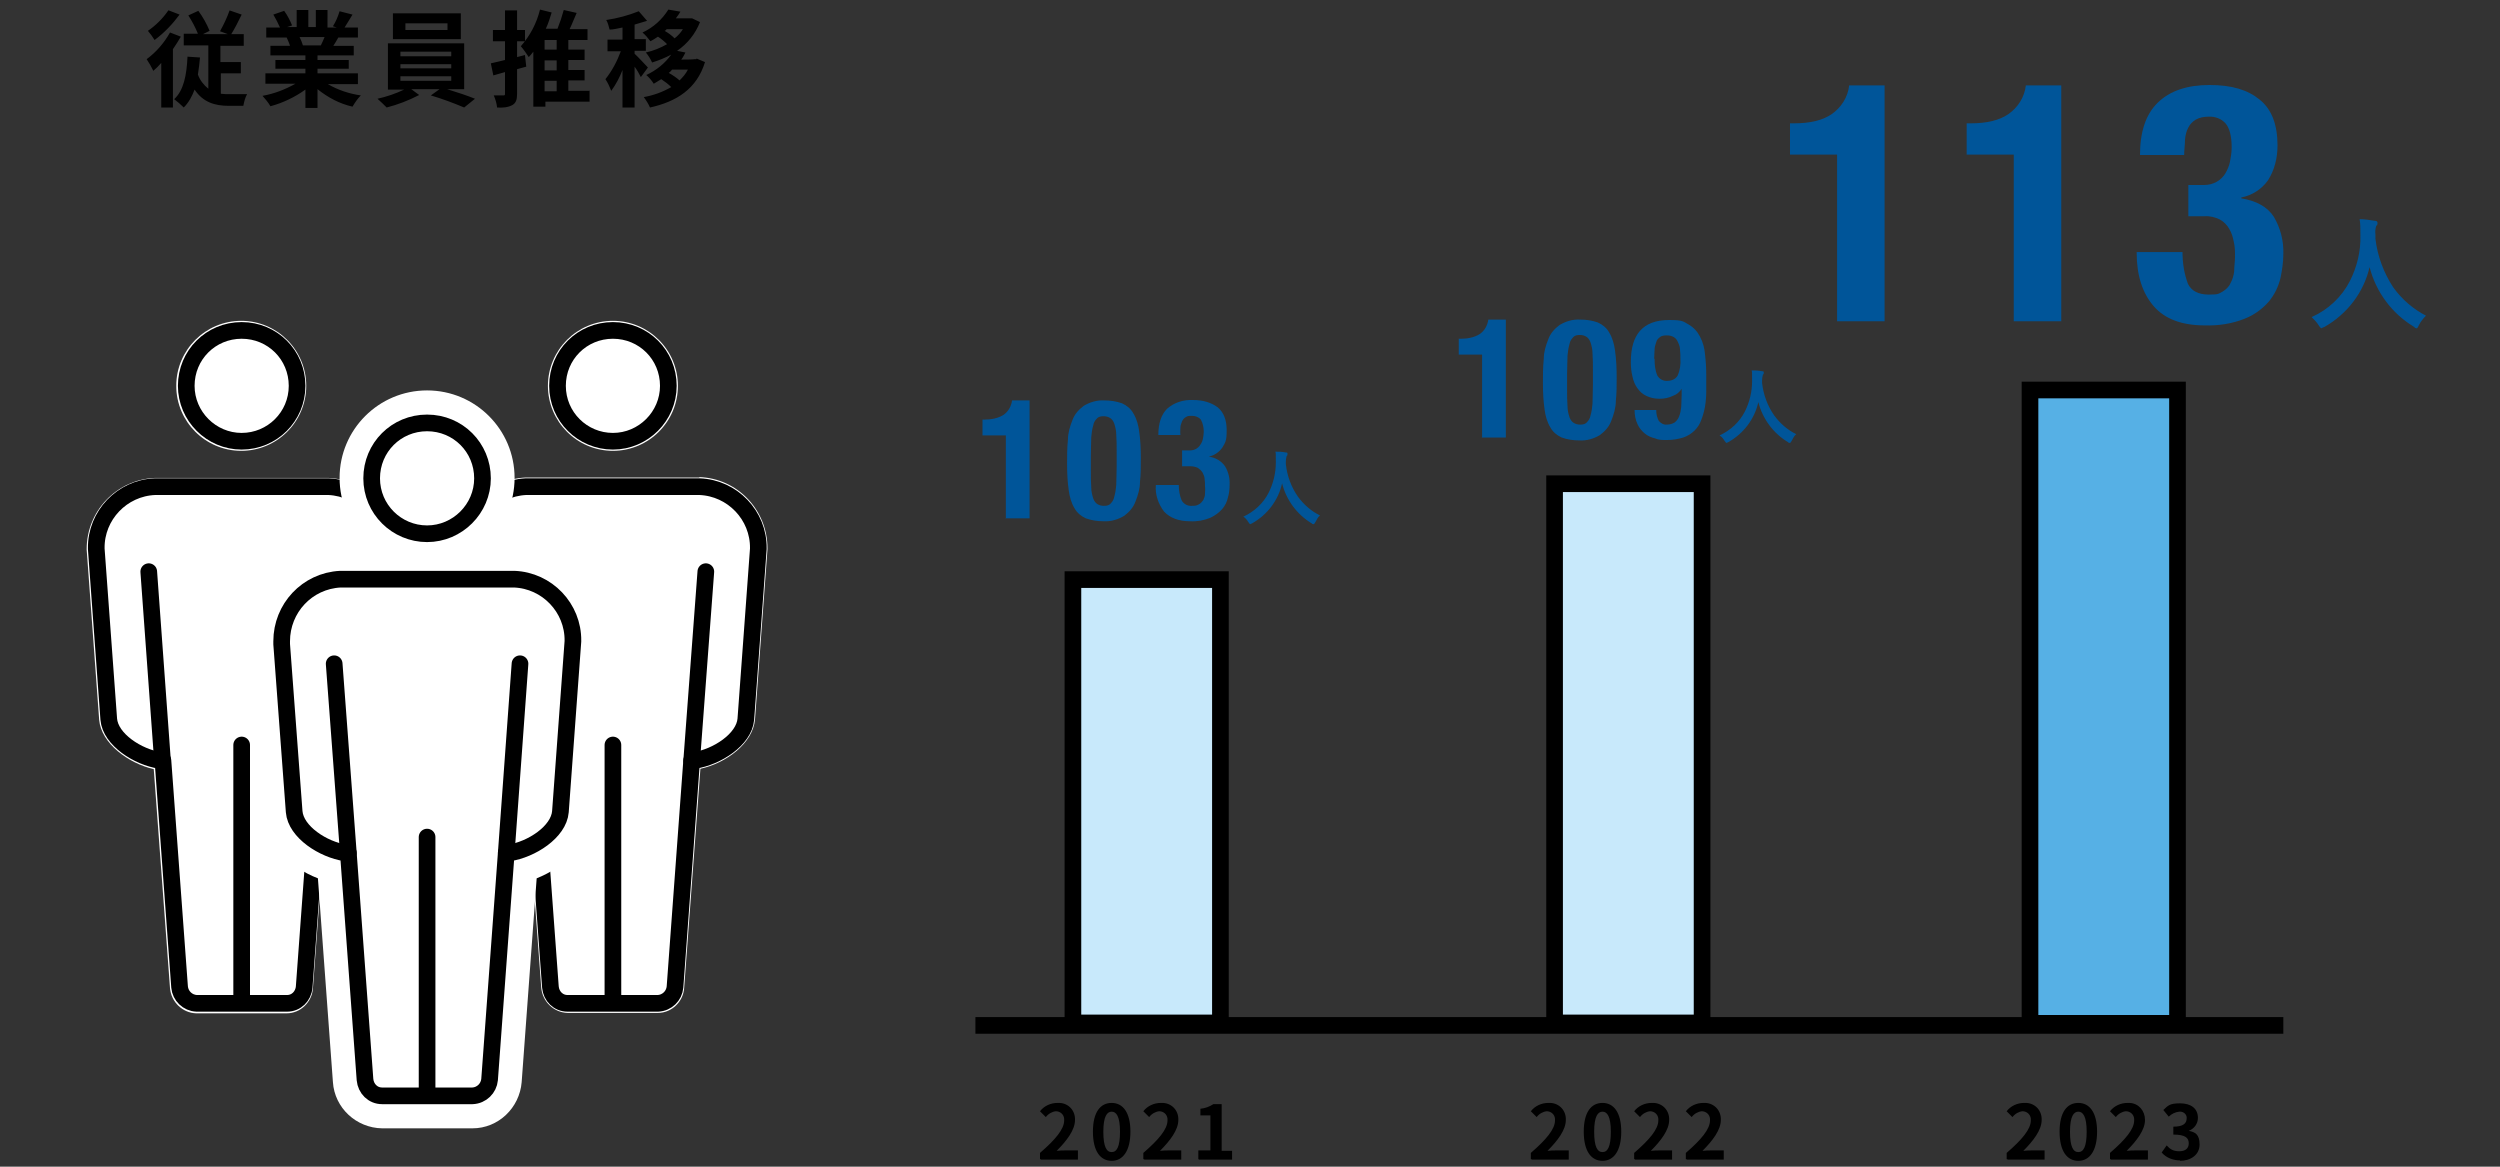 <?xml version="1.0" encoding="UTF-8"?>
<svg xmlns="http://www.w3.org/2000/svg" version="1.1" viewBox="0 0 600 280">
  <rect x="0" y="0" width="600" height="280" fill="#333333" stroke="none"/>
  <defs>
    <style>
      .cls-1 {
        fill: #fff;
      }

      .cls-2 {
        fill: #56b0e5;
      }

      .cls-2, .cls-3, .cls-4 {
        stroke-linecap: round;
      }

      .cls-2, .cls-3, .cls-4, .cls-5 {
        stroke: #000;
        stroke-width: 4px;
      }

      .cls-3 {
        stroke-linejoin: round;
      }

      .cls-3, .cls-5 {
        fill: none;
      }

      .cls-4 {
        fill: #c8e9fb;
      }

      .cls-6 {
        fill: #059;
      }
    </style>
  </defs>
  <!-- Generator: Adobe Illustrator 28.7.1, SVG Export Plug-In . SVG Version: 1.2.0 Build 142)  -->
  <g>
    <g id="_レイヤー_1" data-name="レイヤー_1">
      <path id="_パス_22925" d="M40.4,2.5c-1.3,1.9-3,3.6-4.9,4.9.6.7,1.1,1.4,1.6,2.2,2.3-1.7,4.3-3.8,6-6.1l-2.6-1h-.1ZM40.8,7.8c-1.4,2.5-3.3,4.7-5.6,6.4.6.9,1.1,1.8,1.6,2.8.7-.6,1.3-1.2,1.9-1.9v10.7h2.8v-14c.7-1,1.3-2,1.9-3,0,0-2.6-1-2.6-1ZM52.9,17.6h4.9v-2.7h-4.9v-3.9h5.6v-2.8h-3c.8-1.3,1.7-3,2.5-4.7l-2.9-1c-.6,1.7-1.4,3.4-2.3,5l1.9.7h-6l1.6-.8c-.7-1.7-1.6-3.3-2.7-4.8l-2.4,1.1c.9,1.4,1.7,2.9,2.3,4.4h-3.4v2.8h5.9v10.4c-1.1-.9-2-2-2.5-3.4.2-1.4.4-2.8.5-4.1l-3-.2c-.2,4.4-.9,8.1-3.2,10.2.8.6,1.6,1.3,2.3,2,1.2-1.2,2-2.7,2.6-4.3,2,3,4.8,3.9,8.2,3.9h3.5c.2-1,.4-1.9.9-2.8h-4.2c-.7,0-1.4,0-2.1-.1v-4.9h0ZM77.9,8.9c-.3.7-.6,1.4-.9,2h-4.7.4c-.2-.7-.5-1.4-.8-2,0,0,6,0,6,0ZM85.9,20.1v-2.5h-9.7v-1.1h7.5v-2.1h-7.5v-1.1h8.7v-2.3h-4.9c.4-.6.8-1.3,1.2-2h4.7v-2.4h-3.2c.6-.9,1.2-2,1.9-3.1l-3.1-.8c-.4,1.3-.9,2.5-1.6,3.6l.9.3h-2.2V2.4h-2.8v4.1h-1.8V2.4h-2.8v4.1h-2.3l1.2-.4c-.5-1.2-1.1-2.4-1.9-3.5l-2.6.9c.6,1,1.1,2,1.6,3.1h-3.3v2.4h5.2-.3c.3.7.6,1.3.8,2h-4.7v2.3h8.4v1.1h-7.2v2.1h7.2v1.1h-9.6v2.5h7.2c-2.5,1.4-5.1,2.4-7.9,2.9.7.8,1.4,1.6,1.9,2.5,3-.8,5.9-2.2,8.4-4v4.4h2.9v-4.5c2.5,2,5.3,3.5,8.4,4.2.6-1,1.2-1.9,2-2.7-2.8-.4-5.5-1.3-7.9-2.7h7.2ZM107.4,7.2h-10.1v-1.6h10.1v1.6ZM110.6,3.2h-16.3v6.2h16.3s0-6.2,0-6.2ZM96.1,18.3h12.2v1.1h-12.2v-1.1ZM96.1,15.4h12.2v1h-12.2v-1ZM96.1,12.4h12.2v1.1h-12.2v-1.1ZM111.4,21.4v-11h-18.3v11.1h3.9c-2.1,1-4.2,1.7-6.4,2.2.8.7,1.5,1.4,2.2,2.1,2.7-.7,5.3-1.7,7.8-3l-1.9-1.4h6.8l-2.1,1.5c2.7.8,5.4,1.8,8,2.9l2.6-2.1c-1.7-.7-4.4-1.6-6.7-2.3,0,0,4.1,0,4.1,0ZM126,13.2l-1.9.5v-3.8h1.9v-2.7h-1.9V2.5h-2.9v4.7h-2.9v2.7h2.9v4.5c-1.3.3-2.4.6-3.4.8l.6,2.9,2.8-.8v5.1c0,.4,0,.5-.4.5h-2.3c.4.9.7,1.9.8,2.9,1.3.1,2.6,0,3.7-.6.8-.5,1.1-1.2,1.1-2.7v-5.9c.8-.2,1.5-.4,2.2-.6l-.3-2.7h0ZM130.7,19.4h2.9v2.5h-2.9v-2.5ZM133.6,11.9h-2.9v-2.3h2.9v2.3ZM133.6,16.9h-2.9v-2.4h2.9v2.4ZM141.4,21.8h-5v-2.5h3.9v-2.5h-3.9v-2.4h3.9v-2.5h-3.9v-2.3h4.6v-2.6h-4.3c.6-1.2,1.1-2.6,1.7-3.9l-3.1-.7c-.4,1.5-.9,3-1.5,4.5h-2.8c.6-1.3,1-2.6,1.4-3.9l-2.8-.7c-.8,3.3-2.4,6.3-4.6,8.8.7.8,1.3,1.7,1.9,2.6.4-.4.8-.9,1.1-1.3v13.2h2.9v-1.2h10.6v-2.7h0ZM155.5,16.2c-.5-.5-2.5-2.7-3.2-3.3v-.7h2.7v-2.8h-2.7v-3.5c1-.3,2-.6,3-.9l-2-2.3c-2.5,1-5.1,1.7-7.8,2.1.4.7.6,1.5.8,2.3,1,0,2-.3,3.1-.5v2.9h-3.6v2.8h3.2c-.9,2.4-2.1,4.7-3.7,6.7.6.9,1,1.8,1.4,2.8,1.1-1.5,2-3.2,2.7-5v9h2.9v-9.8c.6.8,1.1,1.7,1.5,2.5l1.7-2.3h0ZM165.1,16.7c-.5,1-1.2,1.8-2,2.6-.8-.7-1.7-1.3-2.6-1.8.3-.2.6-.5.8-.8h3.8ZM163.9,7c-.5.8-1.2,1.6-2,2.2-.7-.7-1.5-1.3-2.4-1.8.2,0,.4-.3.5-.4,0,0,3.9,0,3.9,0ZM167.1,14.2h-.5c0,.1-3.1.1-3.1.1.4-.5.7-1.1,1-1.7l-2-.4c2.5-1.7,4.4-4.1,5.5-6.9l-1.9-.9h-.5c0,0-3.4,0-3.4,0,.4-.5.8-1.1,1.1-1.6l-2.9-.5c-1.5,2.4-3.6,4.3-6.2,5.5.7.6,1.3,1.3,1.9,2.1.6-.3,1.2-.7,1.8-1.1.8.5,1.5,1.1,2.2,1.8-1.6.9-3.3,1.6-5.1,2,.6.7,1.1,1.5,1.5,2.4,1.6-.5,3.1-1.1,4.6-1.9-1.5,2.1-3.6,3.8-6,4.9.7.6,1.3,1.3,1.8,2.1.6-.4,1.2-.7,1.8-1.1.9.6,1.7,1.2,2.4,1.9-2.1,1.2-4.3,2-6.6,2.4.6.8,1.1,1.6,1.5,2.5,6.3-1.4,11.2-4.4,13.2-10.9l-1.9-.8h-.2Z"/>
      <path id="_パス_22919" class="cls-6" d="M241.4,124.5v-20h-5.6v-3.8h.5c1.6,0,3.2-.3,4.5-1.1,1.2-.8,1.9-2.1,2.1-3.5h4.2v28.3h-5.8,0ZM261.8,112.6c0,1.8,0,3.2.1,4.4,0,.9.2,1.8.5,2.7.2.5.5,1,1,1.3s1,.4,1.5.4,1.1,0,1.6-.5.8-1,.9-1.6c.3-1,.4-1.9.5-2.9,0-1.2.1-2.7.1-4.6v-3.1c0-1.8,0-3.2-.1-4.4,0-.9-.2-1.8-.5-2.7-.2-.5-.5-1-1-1.3s-1-.4-1.5-.4-1.1,0-1.6.5-.8,1-.9,1.6c-.3,1-.4,1.9-.5,2.9,0,1.2-.1,2.7-.1,4.6v3.1ZM256.1,111.3c0-1.9,0-3.8.2-5.7,0-1.7.5-3.3,1.1-4.8.5-1.4,1.5-2.5,2.7-3.4,1.5-.9,3.2-1.4,4.9-1.3,1.5,0,2.9.2,4.3.7,1.1.5,2.1,1.3,2.7,2.4.8,1.3,1.2,2.8,1.4,4.3.3,2.1.4,4.2.4,6.4s0,3.9-.2,5.7c0,1.7-.5,3.3-1.1,4.8-.5,1.4-1.5,2.5-2.7,3.4-1.5.9-3.2,1.4-4.9,1.3-1.5,0-2.9-.2-4.3-.7-1.1-.5-2.1-1.3-2.7-2.4-.8-1.3-1.2-2.8-1.4-4.3-.3-2.1-.4-4.2-.4-6.4ZM282.9,116.3c0,1.3.2,2.6.7,3.8.5.9,1.5,1.4,2.5,1.3.6,0,1.1,0,1.7-.4.4-.2.7-.6,1-1,.2-.5.4-.9.4-1.5s.1-1.2,0-1.8c0-.6,0-1.2-.1-1.8,0-.5-.3-1.1-.5-1.5-.3-.5-.7-.8-1.1-1.1-.6-.3-1.3-.4-1.9-.4h-1.9v-3.8h1.9c1,0,2-.5,2.5-1.4.3-.4.5-.9.6-1.4.1-.6.2-1.1.2-1.7,0-1-.2-2-.7-2.9-.5-.6-1.3-.9-2.1-.9s-1,0-1.5.3c-.4.2-.7.6-.9,1-.2.5-.4,1-.4,1.5s-.1,1.2,0,1.8h-5.3c0-2.8.7-4.9,2.1-6.3,1.7-1.5,3.9-2.2,6.2-2.1,2.2,0,4.3.5,6,1.8,1.4,1.2,2.1,3,2.1,5.5s-.3,2.9-1.1,4.2c-.8,1.1-1.9,1.8-3.2,2.1h0c1.6.2,3,1,3.9,2.3.8,1.3,1.2,2.9,1.1,4.5,0,1-.1,2-.4,3-.2,1-.7,2-1.4,2.8-.8.9-1.8,1.6-2.9,2.1-1.5.6-3.1.9-4.8.8-2.7,0-4.8-.8-6.2-2.3-1.4-1.8-2.2-4.1-2-6.4h0c0,0,5.5,0,5.5,0h0ZM316.8,123.7c-.5.4-.8,1-1.1,1.6-.2.3-.3.5-.4.5-.2,0-.3,0-.5-.2-3.5-2.1-6.1-5.6-7.1-9.6-.9,4.1-3.6,7.6-7.2,9.6-.1,0-.3.2-.5.2,0,0-.2-.2-.4-.5-.3-.5-.7-1-1.2-1.3,2.6-1.2,4.8-3.2,6.1-5.8,1.1-2.2,1.7-4.7,1.7-7.2s0-2-.1-2.6c.8,0,1.6,0,2.5.2.3,0,.4,0,.4.3s0,.4-.2.5c-.1.4-.2.9-.2,1.3v.7c.3,2.8,1.3,5.5,2.9,7.8,1.4,1.9,3.2,3.5,5.3,4.5h0Z"/>
      <path id="_パス_22915" class="cls-6" d="M355.7,105.1v-20h-5.6v-3.8h.5c1.6,0,3.2-.3,4.5-1.1,1.2-.8,1.9-2.1,2.1-3.5h4.2v28.3h-5.8,0ZM376.1,93.1c0,1.8,0,3.2.1,4.4,0,.9.2,1.8.5,2.7.2.5.5,1,1,1.3s1,.4,1.5.4,1.1,0,1.6-.5.8-1,.9-1.6c.3-1,.4-1.9.5-2.9,0-1.2.1-2.7.1-4.6v-3.1c0-1.8,0-3.2-.1-4.4,0-.9-.2-1.8-.5-2.7-.2-.5-.5-1-1-1.3s-1-.4-1.5-.4-1.1,0-1.6.5-.8,1-.9,1.6c-.3,1-.4,1.9-.5,2.9,0,1.2-.1,2.7-.1,4.6v3.1ZM370.3,91.9c0-1.9,0-3.8.2-5.7,0-1.7.5-3.3,1.1-4.8.5-1.4,1.5-2.5,2.7-3.4,1.5-.9,3.2-1.4,4.9-1.3,1.5,0,2.9.2,4.3.7,1.1.5,2.1,1.3,2.7,2.4.8,1.3,1.2,2.8,1.4,4.3.3,2.1.4,4.2.4,6.4s0,3.9-.2,5.7c0,1.7-.5,3.3-1.1,4.8-.5,1.4-1.5,2.5-2.7,3.4-1.5.9-3.2,1.4-4.9,1.3-1.5,0-2.9-.2-4.3-.7-1.1-.5-2.1-1.3-2.7-2.4-.8-1.3-1.2-2.8-1.4-4.3-.3-2.1-.4-4.2-.4-6.4ZM397.5,98.5c0,.9.2,1.7.6,2.5.5.6,1.2,1,2,.9.7,0,1.3-.2,1.8-.5.5-.4.9-.9,1.1-1.5.3-.7.4-1.5.5-2.3,0-.9.1-1.8.1-2.9v-1.4h0c-.5.8-1.2,1.4-2.1,1.7-1,.5-2.1.7-3.2.7s-2.2-.2-3.2-.7c-.9-.4-1.6-1.1-2.1-1.8-.6-.8-1-1.8-1.2-2.8-.3-1.2-.4-2.3-.4-3.5,0-3.3.7-5.8,2.2-7.5s3.8-2.6,7-2.6,3.3.3,4.7,1.1c1.2.7,2.1,1.7,2.7,2.9.7,1.3,1.1,2.8,1.2,4.2.2,1.7.3,3.3.3,5v3.9c0,1.2-.1,2.5-.3,3.7-.2,1.1-.5,2.2-.9,3.2-.7,2-2.3,3.5-4.3,4.2-1.3.4-2.6.6-3.9.6s-2,0-2.9-.4c-.9-.2-1.8-.6-2.5-1.2s-1.3-1.3-1.7-2.2c-.5-1.1-.7-2.2-.7-3.4h5.5-.3ZM397.1,86.1c0,1.4.1,2.8.7,4.1.5.8,1.4,1.3,2.4,1.2,1,0,1.9-.4,2.4-1.2.6-1.3.8-2.7.7-4.1,0-.7,0-1.5-.1-2.2,0-.6-.2-1.2-.5-1.8-.2-.5-.5-.9-1-1.2-.5-.3-1.1-.4-1.6-.4s-1.2,0-1.7.4c-.4.3-.8.7-.9,1.2-.2.6-.4,1.2-.4,1.8s-.1,1.4-.1,2.2h.1ZM431.1,104.2c-.5.4-.8,1-1.1,1.6-.2.3-.3.5-.4.5-.2,0-.3,0-.5-.2-3.5-2.1-6.1-5.6-7.1-9.6-.9,4.1-3.6,7.6-7.2,9.6-.1,0-.3.2-.5.2,0,0-.2-.2-.4-.5-.3-.5-.7-1-1.2-1.3,2.6-1.2,4.8-3.2,6.1-5.8,1.1-2.2,1.7-4.7,1.7-7.2s0-2-.1-2.6c.8,0,1.6,0,2.5.2.3,0,.4,0,.4.3s0,.4-.2.5c-.1.4-.2.9-.2,1.3v.7c.3,2.8,1.3,5.5,2.9,7.8,1.4,1.9,3.2,3.5,5.3,4.5h0Z"/>
      <path id="_パス_22912" class="cls-6" d="M440.9,77.1v-40h-11.3v-7.5h1c3.8,0,6.8-.7,9-2.2,2.3-1.6,3.9-4.1,4.2-6.9h8.5v56.6h-11.5,0ZM483.3,77.1v-40h-11.3v-7.5h1c3.8,0,6.8-.7,9-2.2,2.3-1.6,3.9-4.1,4.2-6.9h8.5v56.6h-11.5,0ZM523.8,60.5c0,2.6.4,5.2,1.3,7.6.8,1.7,2.5,2.6,5,2.6s2.3-.2,3.3-.7c.8-.5,1.5-1.1,1.9-2,.5-.9.8-1.9.9-2.9,0-1.2.2-2.3.2-3.5s0-2.4-.3-3.6c-.2-1.1-.5-2.1-1.1-3.1-.5-.9-1.3-1.7-2.2-2.2-1.2-.6-2.5-.9-3.8-.8h-3.8v-7.5h3.8c2.1,0,4-1,5.1-2.8.5-.9.9-1.8,1.1-2.8.2-1.1.4-2.2.4-3.4,0-2.7-.5-4.6-1.4-5.7-1-1.2-2.6-1.8-4.2-1.7-1,0-2.1.2-3,.7-.8.5-1.4,1.1-1.8,1.9-.5.9-.7,1.9-.8,2.9,0,1.2-.2,2.5-.2,3.7h-10.6c0-5.6,1.4-9.8,4.3-12.6s7-4.2,12.4-4.2,9.2,1.2,12,3.5c2.9,2.3,4.3,6,4.3,11,0,3-.7,5.9-2.3,8.4-1.5,2.1-3.8,3.6-6.4,4.1v.2c3.7.6,6.3,2.1,7.8,4.4,1.6,2.7,2.4,5.8,2.3,8.9,0,2-.3,4-.7,5.9-.5,2-1.4,3.9-2.8,5.6-1.6,1.8-3.5,3.2-5.8,4.1-3,1.2-6.3,1.7-9.5,1.6-5.5,0-9.6-1.5-12.3-4.6s-4.1-7.4-4.1-12.8v-.2h11,0ZM582.2,75.8c-.7.7-1.3,1.5-1.7,2.3-.2.5-.4.7-.5.7-.3,0-.5-.2-.7-.4-5.3-3.2-9.1-8.4-10.6-14.3-1.4,6.1-5.4,11.3-10.9,14.4-.2,0-.4.2-.7.3,0,0-.3-.2-.6-.7-.5-.8-1.1-1.4-1.7-2,4-1.8,7.2-4.8,9.2-8.7,1.7-3.4,2.6-7.1,2.5-10.9,0-1.7,0-3-.2-3.9,1.2,0,2.4.2,3.7.4.4,0,.6.2.6.5s0,.5-.3.7c-.2.6-.3,1.3-.2,2v1.1c.5,4.2,2,8.2,4.3,11.7,2.1,2.9,4.8,5.2,7.9,6.8h0Z"/>
      <path id="_パス_22920" d="M249.8,278.3h8.9v-2.2h-2.9c-.6,0-1.5,0-2.2.1,2.4-2.4,4.4-5,4.4-7.4.1-2.2-1.5-4-3.7-4.1h-.5c-1.6,0-3.2.7-4.2,2l1.4,1.4c.6-.8,1.5-1.3,2.4-1.4,1,0,1.9.7,2,1.8v.4c0,2.1-2.1,4.6-5.8,7.8v1.5h.2ZM266.8,278.6c2.7,0,4.5-2.4,4.5-7s-1.8-6.9-4.5-6.9-4.5,2.2-4.5,6.9,1.8,7,4.5,7ZM266.8,276.5c-1.2,0-2-1.2-2-4.9s.9-4.8,2-4.8,2,1.1,2,4.8-.8,4.9-2,4.9ZM274.6,278.3h8.9v-2.2h-2.9c-.6,0-1.5,0-2.2.1,2.4-2.4,4.4-5,4.4-7.4.1-2.2-1.5-4-3.7-4.1h-.5c-1.6,0-3.2.7-4.2,2l1.4,1.4c.6-.8,1.5-1.3,2.4-1.4,1,0,1.9.7,2,1.8v.4c0,2.1-2.1,4.6-5.8,7.8v1.5h.2ZM287.7,278.3h8v-2.1h-2.5v-11.2h-2c-.9.6-2,1-3.1,1.1v1.6h2.4v8.4h-2.9v2.1h.1Z"/>
      <path id="_パス_22921" d="M367.6,278.3h8.9v-2.2h-2.9c-.6,0-1.5,0-2.2.1,2.4-2.4,4.4-5,4.4-7.4.1-2.2-1.5-4-3.7-4.1h-.5c-1.6,0-3.2.7-4.2,2l1.4,1.4c.6-.8,1.5-1.3,2.4-1.4,1,0,1.9.7,2,1.8v.4c0,2.1-2.1,4.6-5.8,7.8v1.5h.2ZM384.6,278.6c2.7,0,4.5-2.4,4.5-7s-1.8-6.9-4.5-6.9-4.5,2.2-4.5,6.9,1.8,7,4.5,7ZM384.6,276.5c-1.2,0-2-1.2-2-4.9s.9-4.8,2-4.8,2,1.1,2,4.8-.8,4.9-2,4.9ZM392.4,278.3h8.9v-2.2h-2.9c-.6,0-1.5,0-2.2.1,2.4-2.4,4.4-5,4.4-7.4.1-2.2-1.5-4-3.7-4.1h-.5c-1.6,0-3.2.7-4.2,2l1.4,1.4c.6-.8,1.5-1.3,2.4-1.4,1,0,1.9.7,2,1.8v.4c0,2.1-2.1,4.6-5.8,7.8v1.5h.2ZM404.8,278.3h8.9v-2.2h-2.9c-.6,0-1.5,0-2.2.1,2.4-2.4,4.4-5,4.4-7.4.1-2.2-1.5-4-3.7-4.1h-.5c-1.6,0-3.2.7-4.2,2l1.4,1.4c.6-.8,1.5-1.3,2.4-1.4,1,0,1.9.7,2,1.8v.4c0,2.1-2.1,4.6-5.8,7.8v1.5h.2Z"/>
      <path id="_パス_22913" d="M481.8,278.3h8.9v-2.2h-2.9c-.6,0-1.5,0-2.2.1,2.4-2.4,4.4-5,4.4-7.4.1-2.2-1.5-4-3.7-4.1h-.5c-1.6,0-3.2.7-4.2,2l1.4,1.4c.6-.8,1.5-1.3,2.4-1.4,1,0,1.9.7,2,1.8v.4c0,2.1-2.1,4.6-5.8,7.8v1.5h.2ZM498.8,278.6c2.7,0,4.5-2.4,4.5-7s-1.8-6.9-4.5-6.9-4.5,2.2-4.5,6.9,1.8,7,4.5,7ZM498.8,276.5c-1.2,0-2-1.2-2-4.9s.9-4.8,2-4.8,2,1.1,2,4.8-.8,4.9-2,4.9ZM506.6,278.3h8.9v-2.2h-2.9c-.6,0-1.5,0-2.2.1,2.4-2.4,4.4-5,4.4-7.4,0-2.2-1.5-4-3.7-4.1h-.5c-1.6,0-3.2.7-4.2,2l1.4,1.4c.6-.8,1.5-1.3,2.4-1.4,1,0,1.9.7,2,1.8v.4c0,2.1-2.1,4.6-5.8,7.8v1.5h.2ZM523.2,278.6c2.5,0,4.7-1.4,4.7-3.9s-1.1-3-2.6-3.3h0c1.3-.5,2.2-1.7,2.2-3.1,0-2.3-1.7-3.5-4.3-3.5s-2.9.6-4,1.6l1.3,1.6c.7-.7,1.6-1.1,2.5-1.2s1.7.5,1.8,1.3v.3c0,1.2-.8,2-3.2,2v1.9c2.9,0,3.7.8,3.7,2.1s-.9,1.9-2.3,1.9-2.2-.5-3-1.4l-1.2,1.7c1.1,1.3,2.8,1.9,4.5,1.9h-.1Z"/>
      <path id="_パス_22922" class="cls-4" d="M257.5,139.1h35.4v106.4h-35.4v-106.4Z"/>
      <path id="_パス_22923" class="cls-4" d="M373.1,116.1h35.4v129.4h-35.4V116.1Z"/>
      <path id="_パス_22914" class="cls-2" d="M487.2,93.6h35.4v152h-35.4V93.6h0Z"/>
      <path id="_パス_22907" class="cls-5" d="M234.1,246.1h313.9"/>
      <g id="_グループ_7167">
        <g id="_グループ_7166">
          <g id="_グループ_7153">
            <g id="_グループ_7151">
              <g id="_グループ_7149">
                <path id="_パス_22891" class="cls-1" d="M20.8,131.7v.2l3,40.9c.5,5.6,7,10.4,13.1,11.8l3.9,52.6c.3,3.3,3,5.9,6.3,6h21.7c3.3,0,6.1-2.7,6.3-6l3.9-52.6c6.1-1.3,12.6-6.1,13.1-11.7l3-40.2v-1c0-9.1-7.2-16.6-16.3-17h-41.6c-9.2.4-16.4,7.9-16.4,17.1h0Z"/>
              </g>
              <g id="_グループ_7150">
                <path id="_パス_22892" class="cls-1" d="M73.5,92.6c0-8.6-7-15.6-15.6-15.6s-15.6,7-15.6,15.6,7,15.6,15.6,15.6,15.6-7,15.6-15.6Z"/>
              </g>
            </g>
            <g id="_グループ_7152">
              <path id="_パス_22893" class="cls-3" d="M23.1,131.7l3,40.9c.4,4.9,7,9.1,12.3,9.9h.7l4,54.4c.2,2.1,1.9,3.8,4.1,3.9h21.7c2.2,0,3.9-1.7,4.1-3.9l4-54.4h.7c5.3-.8,11.9-5,12.3-9.9l3-40.2v-.7c0-7.9-6.1-14.5-14.1-14.9h-41.7c-7.9.3-14.2,6.9-14.1,14.8h0Z"/>
              <path id="_パス_22894" class="cls-3" d="M58,105.9c7.3,0,13.3-5.9,13.3-13.3s-5.9-13.3-13.3-13.3-13.3,5.9-13.3,13.3h0c0,7.3,6,13.3,13.3,13.3Z"/>
              <line id="_線_471" class="cls-3" x1="58" y1="178.8" x2="58" y2="239.2"/>
              <line id="_線_472" class="cls-3" x1="76.9" y1="182.6" x2="80.3" y2="137.2"/>
              <line id="_線_473" class="cls-3" x1="39" y1="182.6" x2="35.7" y2="137.2"/>
            </g>
          </g>
          <g id="_グループ_7158">
            <g id="_グループ_7156">
              <g id="_グループ_7154">
                <path id="_パス_22895" class="cls-1" d="M167.9,114.6h-41.7c-9.1.4-16.3,7.9-16.3,17v1l3,40.2c.5,5.6,7,10.4,13.1,11.7l3.9,52.6c.3,3.3,3,5.9,6.3,6h21.7c3.3,0,6.1-2.7,6.3-6l3.9-52.6c6.1-1.3,12.6-6.1,13.1-11.8l3-40.9v-.2c0-9.2-7.2-16.8-16.4-17.1h0Z"/>
              </g>
              <g id="_グループ_7155">
                <path id="_パス_22896" class="cls-1" d="M147.1,108.2c8.6,0,15.6-7,15.6-15.6s-7-15.6-15.6-15.6-15.6,7-15.6,15.6,7,15.6,15.6,15.6Z"/>
              </g>
            </g>
            <g id="_グループ_7157">
              <path id="_パス_22897" class="cls-3" d="M182,131.7l-3,40.9c-.4,4.9-7,9.1-12.3,9.9h-.7l-4,54.4c-.2,2.1-1.9,3.8-4.1,3.9h-21.7c-2.2,0-3.9-1.7-4.1-3.9l-4-54.4h-.7c-5.3-.8-11.9-5-12.3-9.9l-3-40.2v-.7c0-7.9,6.1-14.5,14.1-14.9h41.7c7.9.3,14.2,6.9,14.1,14.8h0Z"/>
              <path id="_パス_22898" class="cls-3" d="M147.1,105.9c-7.3,0-13.3-5.9-13.3-13.3s5.9-13.3,13.3-13.3,13.3,5.9,13.3,13.3h0c0,7.3-6,13.3-13.3,13.3Z"/>
              <line id="_線_474" class="cls-3" x1="147.1" y1="178.8" x2="147.1" y2="239.2"/>
              <line id="_線_475" class="cls-3" x1="128.1" y1="182.6" x2="124.8" y2="137.2"/>
              <line id="_線_476" class="cls-3" x1="166" y1="182.6" x2="169.4" y2="137.2"/>
            </g>
          </g>
          <g id="_グループ_7163">
            <g id="_グループ_7161">
              <g id="_グループ_7159">
                <path id="_パス_22899" class="cls-1" d="M91.7,268c-4.8-.1-8.7-3.8-9.1-8.5l-3.8-50.7c-6.3-2-12.7-7.1-13.2-13.6l-3-40.2v-1.3c0-10.5,8.4-19.2,18.9-19.6h41.8c10.7.4,19.1,9.2,19.1,19.8l-3,41.2c-.6,6.6-6.9,11.7-13.3,13.7l-3.8,50.7c-.4,4.7-4.3,8.4-9.1,8.5h-21.7.2Z"/>
                <path id="_パス_22900" class="cls-1" d="M123.4,136.8c9.2.4,16.4,7.9,16.4,17.1v.2l-3,40.9c-.5,5.6-7,10.4-13.1,11.8l-3.9,52.6c-.3,3.3-3,5.9-6.3,6h-21.7c-3.3,0-6.1-2.7-6.3-6l-3.9-52.6c-6.1-1.3-12.6-6.1-13.1-11.7l-3-40.2v-1c0-9.1,7.2-16.6,16.3-17h41.7M123.4,131.3h-41.8c-12.1.4-21.7,10.3-21.7,22.4v1.4l3,40.3c.6,7.2,6.7,12.8,13.4,15.4l3.6,48.9c.4,6.2,5.6,11,11.8,11.1h21.7c6.2,0,11.3-4.9,11.8-11.1l3.6-48.9c6.7-2.7,12.8-8.2,13.4-15.4l3-40.9v-.6c0-12.1-9.6-22.1-21.7-22.6h-.1Z"/>
              </g>
              <g id="_グループ_7160">
                <path id="_パス_22901" class="cls-1" d="M102.5,133.1c-10.1,0-18.3-8.2-18.3-18.3s8.2-18.3,18.3-18.3,18.3,8.2,18.3,18.3h0c0,10.1-8.2,18.3-18.3,18.3Z"/>
                <path id="_パス_22902" class="cls-1" d="M102.5,99.2c8.6,0,15.6,7,15.6,15.6s-7,15.6-15.6,15.6-15.6-7-15.6-15.6,7-15.6,15.6-15.6M102.5,93.7c-11.6,0-21,9.4-21,21s9.4,21,21,21,21-9.4,21-21-9.4-21-21-21Z"/>
              </g>
            </g>
            <g id="_グループ_7162">
              <path id="_パス_22903" class="cls-3" d="M102.5,128.1c-7.3,0-13.3-5.9-13.3-13.3s5.9-13.3,13.3-13.3,13.3,5.9,13.3,13.3h0c0,7.3-6,13.3-13.3,13.3Z"/>
              <line id="_線_477" class="cls-3" x1="102.5" y1="200.9" x2="102.5" y2="261.3"/>
              <line id="_線_478" class="cls-3" x1="83.6" y1="204.7" x2="80.2" y2="159.3"/>
              <line id="_線_479" class="cls-3" x1="121.5" y1="204.7" x2="124.8" y2="159.3"/>
            </g>
          </g>
          <g id="_グループ_7165">
            <g id="_グループ_7164">
              <path id="_パス_22904" class="cls-3" d="M137.5,153.9l-3,40.9c-.4,4.9-7,9.1-12.3,9.9h-.7l-4,54.4c-.2,2.1-1.9,3.8-4.1,3.9h-21.7c-2.2,0-3.9-1.7-4.1-3.9l-4-54.4h-.7c-5.3-.8-11.9-5-12.3-9.9l-3-40.2v-.7c0-7.9,6.1-14.5,14.1-14.9h41.7c7.9.3,14.2,6.9,14.1,14.8h0Z"/>
            </g>
          </g>
        </g>
      </g>
    </g>
  </g>
</svg>